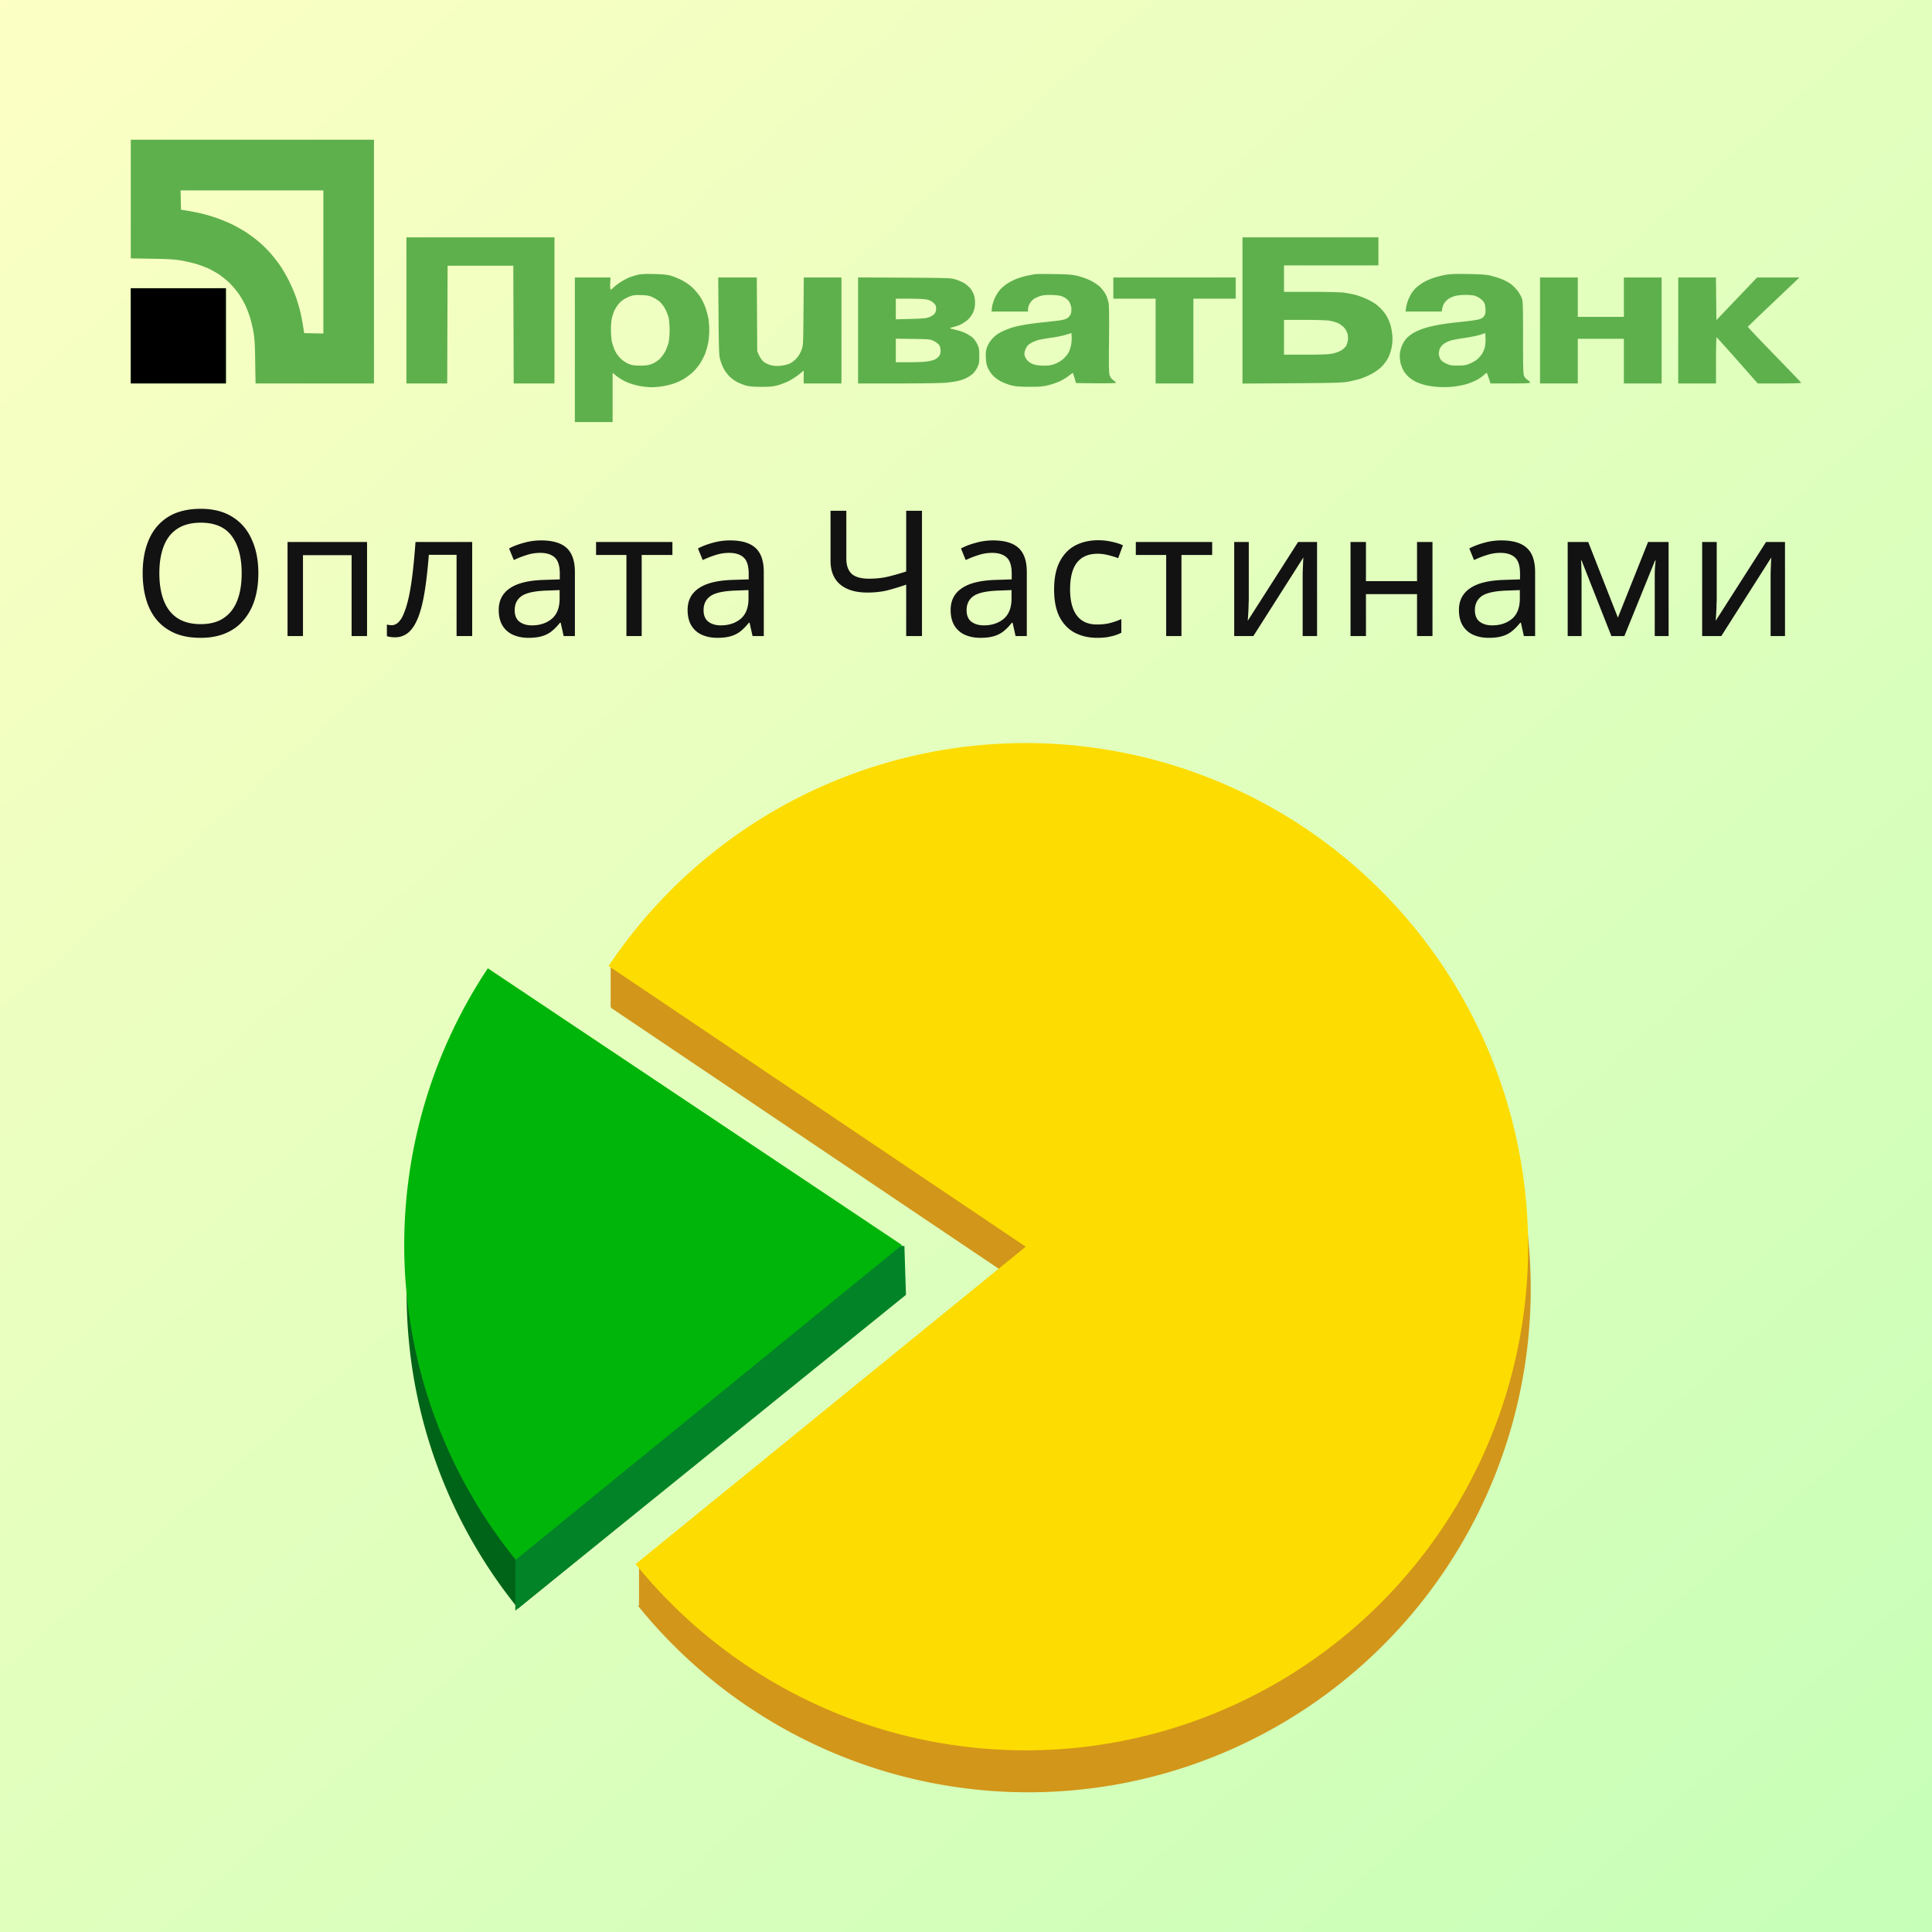 <svg xmlns="http://www.w3.org/2000/svg" width="650" height="650" fill="none" viewBox="0 0 650 650">
  <path fill="#fff" d="M0 0h650v650H0z"/>
  <path fill="url(#a)" d="M0 0h650v650H0z"/>
  <path fill="#D2961A" d="M302.057 597.184a168.995 168.995 0 0 1-87.342-56.852l.277-.225v-14.726l11.539 5.339 119.434-97.161-140.342-94.443.12-.178-.29-.013v-13.812l8.079 3.15a169.047 169.047 0 0 1 73.948-53.68 168.65 168.65 0 0 1 104.057-4.192 169.005 169.005 0 0 1 86.758 57.742 169.686 169.686 0 0 1 36.53 97.759 169.744 169.744 0 0 1-27.564 100.668 169.1 169.1 0 0 1-81.196 65.368 168.646 168.646 0 0 1-104.008 5.256Z"/>
  <path fill="#FDDC01" d="M213.838 526.215a168.995 168.995 0 0 0 87.342 56.852 168.646 168.646 0 0 0 104.008-5.256 169.106 169.106 0 0 0 81.196-65.368 169.744 169.744 0 0 0 27.564-100.668 169.686 169.686 0 0 0-36.53-97.759 169.012 169.012 0 0 0-86.759-57.742 168.653 168.653 0 0 0-104.056 4.191 169.107 169.107 0 0 0-81.857 64.534l140.342 94.443-131.25 106.773Z"/>
  <path fill="#006418" d="M164.935 342.143a168.163 168.163 0 0 0-27.939 101.043 168.094 168.094 0 0 0 37.324 97.951l129.948-105.878-139.333-93.116Z"/>
  <path fill="#028327" d="m304.273 419.17.529 16.468L173.379 541.88v-17.53c7.596-16.999 22.787-51.209 22.787-52.059 0-.85 70.658-35.768 105.987-53.121h2.12Z"/>
  <path fill="#00B50A" d="M164.126 325.768a168.163 168.163 0 0 0-27.939 101.043 168.102 168.102 0 0 0 37.325 97.951l129.947-105.878-139.333-93.116Z"/>
  <path fill="#5EB04C" fill-rule="evenodd" d="M44 66.965V86.93l7.178.12c5.769.098 7.753.226 10.105.652 1.61.291 3.87.828 5.022 1.192 1.151.365 2.84 1 3.75 1.409.912.41 2.483 1.28 3.491 1.934 1.009.654 2.674 2.003 3.7 3 1.027.995 2.484 2.74 3.24 3.876.755 1.136 1.717 2.827 2.138 3.757.42.93 1.052 2.573 1.403 3.652.352 1.079.88 3.227 1.175 4.775.444 2.327.557 4.103.657 10.264l.121 7.45h39.836V47H44v19.965Zm64.792 21.175v24.076l-3.224-.071-3.225-.071-.426-2.675c-.235-1.47-.684-3.705-.998-4.966a61.07 61.07 0 0 0-1.433-4.712c-.473-1.33-1.549-3.795-2.39-5.476-.84-1.68-2.246-4.06-3.125-5.288-.878-1.227-2.323-3.045-3.21-4.038-.887-.993-2.481-2.55-3.542-3.461-1.061-.91-2.957-2.335-4.212-3.167-1.255-.83-3.428-2.072-4.828-2.757-1.4-.686-3.86-1.698-5.467-2.25-1.607-.551-4.008-1.245-5.336-1.541a93.506 93.506 0 0 0-4.447-.869l-2.032-.329-.071-3.24-.072-3.24h48.038V88.14Zm27.95 16.293v24.578h13.718l.065-19.803.065-19.802h22.105l.065 19.802.065 19.803h13.718V79.855h-49.801v24.578Zm281.275.018v24.596l16.579-.102c13.975-.085 16.941-.167 18.881-.52 1.266-.231 3.095-.663 4.065-.961.97-.298 2.672-1.013 3.781-1.588 1.183-.614 2.615-1.633 3.461-2.462.835-.82 1.79-2.105 2.268-3.055.477-.948.979-2.503 1.189-3.689.237-1.334.305-2.672.194-3.832-.094-.981-.327-2.386-.518-3.122-.191-.736-.707-2.054-1.147-2.929-.48-.952-1.442-2.221-2.399-3.161-1.15-1.132-2.261-1.899-3.966-2.741-1.303-.643-3.243-1.39-4.312-1.658a44.31 44.31 0 0 0-3.893-.762c-1.087-.151-5.994-.272-11.079-.272h-9.129v-8.914h31.761v-9.424h-45.736v24.596ZM214.62 92.443a24.15 24.15 0 0 0-2.893.895c-.752.3-2.124 1.04-3.049 1.645-.924.605-1.958 1.403-2.297 1.773-.339.37-.739.673-.889.674-.179 0-.245-.702-.191-2.038l.083-2.038h-11.98V142h12.704v-16.561l1.334 1.085c.734.597 2.163 1.467 3.175 1.934 1.013.466 2.9 1.066 4.193 1.333 1.293.268 3.222.488 4.287.49 1.064.002 2.916-.168 4.113-.378 1.198-.209 2.927-.653 3.843-.986.915-.333 2.303-.993 3.083-1.466.78-.473 2.032-1.407 2.782-2.077.751-.669 1.886-2.003 2.523-2.964.638-.961 1.457-2.534 1.821-3.495.364-.961.816-2.607 1.006-3.658.19-1.05.349-2.884.352-4.075.004-1.19-.112-2.903-.258-3.807-.147-.903-.567-2.553-.934-3.667-.368-1.115-1.198-2.84-1.846-3.834-.647-.995-1.898-2.462-2.779-3.261-.923-.838-2.476-1.882-3.667-2.468-1.136-.558-2.752-1.205-3.59-1.438-1.012-.28-2.849-.455-5.463-.519-2.753-.067-4.398.01-5.463.255Zm133.65-.206c-.419.06-1.62.29-2.668.511-1.048.22-2.649.694-3.557 1.051-.909.358-2.249 1.03-2.978 1.496-.73.464-1.805 1.335-2.389 1.935-.584.6-1.443 1.893-1.907 2.873-.475 1.003-.918 2.423-1.013 3.248l-.168 1.464h12.266l.004-.828c.002-.455.262-1.283.576-1.839.314-.556.962-1.275 1.441-1.598.478-.323 1.491-.769 2.252-.99.991-.29 2.112-.376 3.954-.305 2.044.078 2.823.22 3.796.695.74.361 1.457.962 1.816 1.521.326.509.656 1.44.734 2.071.078.633.004 1.541-.165 2.028-.169.487-.675 1.132-1.13 1.438-.536.362-1.557.653-2.922.836-1.154.153-3.299.396-4.766.539-1.467.144-3.868.438-5.336.654-1.467.216-3.582.628-4.7.916-1.118.287-2.952.959-4.074 1.493-1.443.686-2.418 1.37-3.327 2.334-.836.886-1.486 1.895-1.858 2.885-.474 1.259-.555 1.894-.471 3.686.077 1.645.262 2.515.769 3.622.367.801 1.199 1.975 1.848 2.607.649.632 1.898 1.493 2.775 1.912.876.42 2.383.96 3.347 1.201 1.3.324 2.837.438 5.945.44 3.459.001 4.578-.095 6.394-.55 1.211-.304 2.955-.909 3.876-1.345.921-.437 2.255-1.253 2.964-1.815.71-.562 1.327-.984 1.371-.936.045.047.299.83.565 1.741l.484 1.655 6.576.068c3.616.038 6.671-.027 6.788-.145.117-.117-.21-.491-.725-.832a3.277 3.277 0 0 1-1.3-1.638c-.299-.842-.339-2.892-.236-11.843.072-6.251.023-11.461-.116-12.33-.132-.829-.531-2.123-.887-2.878-.356-.754-1.208-1.933-1.893-2.62-.767-.769-2.052-1.646-3.343-2.283-1.153-.569-3.125-1.273-4.383-1.564-1.862-.431-3.325-.544-7.877-.61-3.074-.044-5.933-.031-6.352.03Zm137.97.24a36.262 36.262 0 0 0-3.971 1.02c-1.066.353-2.61 1.046-3.43 1.539-.821.493-1.931 1.32-2.466 1.836-.536.516-1.262 1.427-1.613 2.023a17.537 17.537 0 0 0-1.091 2.292 14.251 14.251 0 0 0-.626 2.418l-.174 1.21h12.182l.165-.976c.091-.537.377-1.326.636-1.754.259-.427.853-1.065 1.319-1.418.466-.353 1.468-.825 2.227-1.049.794-.233 2.305-.406 3.558-.405 1.197.001 2.59.117 3.096.258.505.14 1.295.512 1.755.826.46.314 1.07.887 1.356 1.273.358.485.547 1.198.609 2.293.07 1.259-.017 1.758-.423 2.407-.39.622-.834.908-1.856 1.196-.739.208-3.231.562-5.537.785-2.305.224-5.612.64-7.346.926-1.735.286-4.182.856-5.439 1.268-1.256.411-2.942 1.149-3.747 1.639-.805.49-1.834 1.314-2.286 1.83-.452.516-1.082 1.516-1.4 2.223-.318.707-.656 1.929-.75 2.716-.1.835-.044 2.054.134 2.929.168.824.599 2.047.96 2.718.36.67 1.139 1.666 1.73 2.212.591.546 1.668 1.294 2.393 1.663.724.368 2.192.894 3.262 1.17 1.07.275 3.156.57 4.636.656 1.618.094 3.69.03 5.2-.16 1.381-.175 3.257-.548 4.17-.83.913-.283 2.32-.847 3.128-1.256.808-.408 1.908-1.14 2.445-1.626.537-.486 1.041-.884 1.121-.884.08 0 .403.802.718 1.783l.573 1.783h6.683c5.182 0 6.681-.072 6.673-.319-.005-.175-.376-.549-.824-.832-.448-.282-.987-.855-1.197-1.273-.325-.645-.382-2.606-.382-12.985 0-11.067-.043-12.334-.448-13.371-.246-.63-.878-1.717-1.403-2.414-.526-.697-1.526-1.7-2.221-2.23-.695-.53-2.122-1.297-3.17-1.703a32.85 32.85 0 0 0-3.811-1.172c-1.386-.314-3.433-.457-7.496-.523-4.178-.067-6.103.006-7.622.288Zm-244.493 13.93c.092 11.505.157 13.234.551 14.581.245.84.75 2.154 1.121 2.92.371.765 1.269 1.989 1.995 2.718.768.773 1.988 1.641 2.922 2.08.881.415 2.231.911 3 1.103.858.214 2.769.345 4.954.34 2.919-.007 3.92-.112 5.579-.587 1.111-.318 2.783-.98 3.714-1.47s2.394-1.458 3.251-2.15l1.558-1.259v4.328h12.704V93.354h-12.671l-.093 11.397c-.09 11.126-.106 11.436-.674 12.987-.349.955-1.025 2.085-1.695 2.831-.684.763-1.619 1.459-2.427 1.808-.744.32-2.101.626-3.132.704-1.292.098-2.239.015-3.267-.284-.796-.232-1.833-.762-2.305-1.177-.472-.416-1.131-1.358-1.463-2.095l-.603-1.339-.075-12.416-.075-12.416h-12.972l.103 13.053Zm46.939 4.763v17.841h13.567c7.639 0 14.717-.117 16.198-.268 1.448-.147 3.311-.442 4.141-.656.83-.214 1.973-.625 2.541-.913a14.395 14.395 0 0 0 1.971-1.264c.521-.411 1.256-1.388 1.651-2.195.636-1.298.712-1.726.712-4.001 0-2.276-.075-2.701-.715-4.006-.393-.802-1.116-1.791-1.607-2.197-.491-.405-1.492-1.031-2.226-1.391-.733-.36-2.125-.843-3.093-1.074-.968-.23-1.931-.48-2.141-.554-.21-.074.275-.29 1.077-.48.803-.19 1.946-.591 2.541-.891.596-.301 1.543-.921 2.106-1.379.563-.457 1.352-1.435 1.752-2.172.524-.966.762-1.817.849-3.041.081-1.129-.013-2.166-.281-3.088-.23-.795-.796-1.85-1.323-2.466-.506-.593-1.439-1.383-2.074-1.756-.635-.373-1.912-.911-2.837-1.197-1.601-.494-2.44-.524-17.246-.607l-15.563-.086v17.841Zm85.882-14.25v3.565h14.229v28.526h12.704v-28.526h14.229v-7.131h-41.162v3.566Zm143.56 14.262v17.829h12.704v-15.027h15.499v15.027h12.705V93.354h-12.705v13.244h-15.499V93.354h-12.704v17.828Zm46.498 0v17.829h12.704v-7.768c0-4.273.086-7.761.191-7.752.104.009 3.264 3.504 7.02 7.768l6.83 7.752h7.357c4.163 0 7.319-.098 7.271-.226-.046-.124-4.122-4.37-9.058-9.436-4.935-5.066-8.937-9.298-8.893-9.404.044-.106 3.625-3.554 7.957-7.662 4.333-4.108 8.218-7.798 8.635-8.2l.757-.73h-14.235l-6.853 7.179-6.852 7.177-.068-7.177-.067-7.178h-12.696v17.828ZM44 112.965v16.046h32.015V96.92H44v16.045Zm175.605-12.944c.785.363 1.883 1.073 2.44 1.576.556.504 1.357 1.578 1.78 2.386.423.808.925 2.099 1.114 2.87.19.77.345 2.661.345 4.202s-.157 3.432-.349 4.202c-.192.771-.683 2.072-1.093 2.891-.409.82-1.254 1.988-1.877 2.595-.657.64-1.747 1.346-2.588 1.676-1.125.442-2 .575-3.868.589-1.818.013-2.754-.108-3.794-.492-.81-.299-1.939-1.019-2.73-1.743a9.26 9.26 0 0 1-2.089-2.802c-.406-.862-.876-2.247-1.045-3.078-.168-.831-.306-2.632-.306-4.002 0-1.37.144-3.097.32-3.838.176-.741.519-1.805.761-2.365.243-.561.777-1.478 1.189-2.038.41-.56 1.229-1.353 1.819-1.763.59-.409 1.667-.956 2.394-1.215 1.019-.364 1.875-.454 3.735-.392 1.95.065 2.689.208 3.842.741Zm92.226.747c.858.185 1.626.567 2.203 1.097.723.665.891 1.008.914 1.87.018.705-.148 1.291-.503 1.768-.291.392-1.09.927-1.774 1.189-1.007.386-2.198.502-6.262.608l-5.018.132v-6.947h4.561c2.509 0 5.154.128 5.879.283Zm135.389 7.118c.9.147 2.185.503 2.857.793.672.29 1.616.965 2.099 1.501.483.535 1.01 1.466 1.172 2.068.161.602.224 1.601.14 2.221-.085.619-.36 1.479-.611 1.909-.25.431-.968 1.1-1.593 1.488-.626.388-1.935.874-2.91 1.081-1.325.282-3.617.378-9.077.381l-7.305.004v-11.715l6.797.002c3.738.001 7.532.121 8.431.267Zm-86.883 8.263c-.161.84-.567 2.004-.903 2.585-.336.582-1.128 1.514-1.76 2.071-.631.557-1.862 1.285-2.735 1.617-1.221.464-2.086.603-3.747.601-1.419-.002-2.613-.16-3.482-.462-.805-.28-1.62-.8-2.084-1.329-.419-.479-.833-1.255-.921-1.726-.103-.545-.011-1.213.251-1.842.226-.543.607-1.204.846-1.47.24-.265.95-.741 1.579-1.057a12.6 12.6 0 0 1 2.413-.856c.699-.155 2.583-.468 4.186-.695 1.603-.227 3.719-.666 4.701-.975l1.785-.562.082 1.286c.044.707-.05 1.973-.211 2.814Zm139.249.549c-.158.722-.632 1.835-1.054 2.474-.423.639-1.24 1.51-1.817 1.936-.578.425-1.684 1.024-2.46 1.331-1.096.433-1.946.558-3.823.562-2.079.004-2.616-.089-3.868-.669-.965-.447-1.627-.957-1.968-1.518-.283-.465-.515-1.286-.515-1.825-.001-.539.188-1.38.42-1.869.231-.489.831-1.161 1.334-1.493.502-.333 1.41-.78 2.017-.994.607-.214 2.76-.627 4.784-.919 2.024-.291 4.443-.785 5.375-1.097l1.695-.568.083 1.668c.046.917-.046 2.259-.203 2.981Zm-185.377-1.95c.691.35 1.473.935 1.737 1.301.3.413.487 1.115.499 1.858.012.81-.144 1.417-.484 1.883-.276.379-.896.886-1.379 1.127-.482.241-1.675.554-2.651.695-.976.142-3.747.259-6.157.262l-4.383.005v-7.937l5.78.085c5.577.081 5.825.107 7.038.721Z" clip-rule="evenodd"/>
  <path fill="#000" d="M44 96.998h32v32H44z"/>
  <path fill="#121212" d="M86.92 192.859c0 3.267-.413 6.24-1.24 8.917-.827 2.638-2.067 4.921-3.72 6.85-1.614 1.929-3.642 3.406-6.083 4.429-2.401 1.024-5.197 1.536-8.386 1.536-3.307 0-6.18-.512-8.621-1.536-2.441-1.063-4.469-2.539-6.083-4.429-1.614-1.929-2.815-4.232-3.602-6.909-.788-2.677-1.181-5.65-1.181-8.917 0-4.331.708-8.11 2.126-11.339 1.417-3.228 3.563-5.748 6.436-7.559 2.914-1.811 6.575-2.716 10.984-2.716 4.213 0 7.756.905 10.63 2.716 2.874 1.772 5.04 4.292 6.496 7.559 1.496 3.229 2.244 7.028 2.244 11.398Zm-33.306 0c0 3.543.492 6.594 1.476 9.153s2.5 4.528 4.547 5.905c2.087 1.378 4.705 2.067 7.854 2.067 3.19 0 5.788-.689 7.796-2.067 2.047-1.377 3.563-3.346 4.547-5.905.984-2.559 1.476-5.61 1.476-9.153 0-5.315-1.102-9.469-3.307-12.461-2.205-3.031-5.689-4.547-10.453-4.547-3.188 0-5.826.689-7.913 2.067-2.047 1.339-3.563 3.287-4.547 5.846-.984 2.52-1.476 5.551-1.476 9.095Zm69.875-10.512V214h-5.196v-27.224h-16.358V214h-5.197v-31.653h26.751ZM158.864 214h-5.256v-27.342h-9.33c-.394 5-.886 9.271-1.477 12.815-.59 3.504-1.338 6.358-2.244 8.563-.905 2.204-1.988 3.818-3.248 4.842-1.259 1.024-2.736 1.535-4.429 1.535-.511 0-1.023-.039-1.535-.118-.473-.039-.866-.138-1.181-.295v-3.898c.236.079.492.138.768.178.275.039.551.059.826.059.866 0 1.654-.355 2.362-1.063.709-.709 1.339-1.792 1.89-3.248.591-1.457 1.122-3.288 1.595-5.492.472-2.244.885-4.882 1.24-7.914.354-3.031.669-6.456.945-10.275h19.074V214Zm23.216-32.184c3.858 0 6.712.846 8.563 2.539 1.85 1.693 2.775 4.39 2.775 8.09V214h-3.779l-1.004-4.488h-.237c-.905 1.142-1.85 2.106-2.834 2.894-.945.748-2.047 1.299-3.307 1.653-1.221.354-2.717.532-4.488.532-1.89 0-3.603-.335-5.138-1.004a7.91 7.91 0 0 1-3.543-3.071c-.866-1.417-1.299-3.189-1.299-5.315 0-3.15 1.24-5.571 3.72-7.264 2.48-1.732 6.299-2.677 11.456-2.834l5.374-.177v-1.89c0-2.638-.57-4.469-1.712-5.492-1.142-1.024-2.756-1.536-4.843-1.536-1.653 0-3.228.256-4.724.768a31.045 31.045 0 0 0-4.193 1.654l-1.594-3.898c1.378-.748 3.012-1.378 4.901-1.89a20.99 20.99 0 0 1 5.906-.826Zm1.535 16.889c-3.937.157-6.673.787-8.208 1.89-1.496 1.102-2.244 2.657-2.244 4.665 0 1.772.531 3.071 1.594 3.898 1.102.826 2.5 1.24 4.193 1.24 2.677 0 4.901-.729 6.673-2.185 1.772-1.496 2.657-3.78 2.657-6.851v-2.834l-4.665.177Zm42.61-11.988h-10.334V214h-5.138v-27.283h-10.216v-4.37h25.688v4.37Zm19.405-4.901c3.858 0 6.712.846 8.562 2.539 1.851 1.693 2.776 4.39 2.776 8.09V214h-3.779l-1.004-4.488h-.237c-.905 1.142-1.85 2.106-2.834 2.894-.945.748-2.047 1.299-3.307 1.653-1.221.354-2.717.532-4.488.532-1.89 0-3.603-.335-5.138-1.004a7.91 7.91 0 0 1-3.543-3.071c-.866-1.417-1.299-3.189-1.299-5.315 0-3.15 1.24-5.571 3.72-7.264 2.48-1.732 6.299-2.677 11.456-2.834l5.374-.177v-1.89c0-2.638-.571-4.469-1.712-5.492-1.142-1.024-2.756-1.536-4.843-1.536-1.653 0-3.228.256-4.724.768a31.045 31.045 0 0 0-4.193 1.654l-1.594-3.898c1.378-.748 3.011-1.378 4.901-1.89a20.99 20.99 0 0 1 5.906-.826Zm1.535 16.889c-3.937.157-6.673.787-8.208 1.89-1.497 1.102-2.245 2.657-2.245 4.665 0 1.772.532 3.071 1.595 3.898 1.102.826 2.5 1.24 4.193 1.24 2.677 0 4.901-.729 6.673-2.185 1.771-1.496 2.657-3.78 2.657-6.851v-2.834l-4.665.177ZM310.189 214h-5.314v-17.303a81.78 81.78 0 0 1-6.437 1.949c-1.969.472-4.173.709-6.614.709-3.937 0-6.988-.906-9.154-2.717-2.165-1.85-3.248-4.508-3.248-7.972v-16.831h5.315v16.063c0 2.284.591 3.996 1.772 5.138 1.22 1.102 3.169 1.653 5.846 1.653 2.323 0 4.41-.216 6.26-.649 1.85-.433 3.937-1.024 6.26-1.772v-20.433h5.314V214Zm23.932-32.184c3.858 0 6.712.846 8.562 2.539 1.851 1.693 2.776 4.39 2.776 8.09V214h-3.779l-1.004-4.488h-.237c-.905 1.142-1.85 2.106-2.834 2.894-.945.748-2.047 1.299-3.307 1.653-1.221.354-2.717.532-4.488.532-1.89 0-3.603-.335-5.138-1.004a7.91 7.91 0 0 1-3.543-3.071c-.866-1.417-1.299-3.189-1.299-5.315 0-3.15 1.24-5.571 3.72-7.264 2.48-1.732 6.299-2.677 11.456-2.834l5.374-.177v-1.89c0-2.638-.571-4.469-1.712-5.492-1.142-1.024-2.756-1.536-4.843-1.536-1.653 0-3.228.256-4.724.768a31.045 31.045 0 0 0-4.193 1.654l-1.594-3.898c1.378-.748 3.011-1.378 4.901-1.89a20.99 20.99 0 0 1 5.906-.826Zm1.535 16.889c-3.937.157-6.673.787-8.208 1.89-1.497 1.102-2.245 2.657-2.245 4.665 0 1.772.532 3.071 1.595 3.898 1.102.826 2.5 1.24 4.193 1.24 2.677 0 4.901-.729 6.673-2.185 1.771-1.496 2.657-3.78 2.657-6.851v-2.834l-4.665.177Zm33.457 15.886c-2.795 0-5.295-.571-7.5-1.713-2.165-1.142-3.878-2.913-5.138-5.315-1.22-2.401-1.83-5.472-1.83-9.212 0-3.898.649-7.067 1.948-9.508 1.3-2.441 3.052-4.232 5.256-5.374 2.244-1.142 4.784-1.712 7.618-1.712 1.614 0 3.169.177 4.665.531 1.497.315 2.717.709 3.662 1.181l-1.595 4.311a30.737 30.737 0 0 0-3.307-1.004c-1.259-.315-2.441-.472-3.543-.472-2.126 0-3.878.452-5.256 1.358-1.378.905-2.401 2.244-3.071 4.016-.669 1.771-1.003 3.976-1.003 6.614 0 2.519.334 4.665 1.003 6.437.67 1.771 1.674 3.11 3.012 4.015 1.339.906 3.012 1.358 5.02 1.358 1.732 0 3.248-.177 4.547-.531a22.066 22.066 0 0 0 3.661-1.299v4.606c-1.063.551-2.244.965-3.543 1.24-1.26.315-2.795.473-4.606.473Zm38.708-27.874h-10.335V214h-5.137v-27.283h-10.217v-4.37h25.689v4.37Zm12.318 14.941c0 .354-.02.866-.059 1.535 0 .63-.02 1.319-.059 2.067l-.118 2.067c-.04.63-.079 1.142-.119 1.535l16.949-26.515h6.378V214h-4.843v-21.141l.118-3.012c.04-1.024.079-1.791.119-2.303L421.674 214h-6.437v-31.653h4.902v19.311Zm39.423-19.311v13.169h17.185v-13.169h5.196V214h-5.196v-14.114h-17.185V214h-5.197v-31.653h5.197Zm45.573-.531c3.858 0 6.712.846 8.563 2.539 1.85 1.693 2.775 4.39 2.775 8.09V214h-3.779l-1.004-4.488h-.236c-.906 1.142-1.851 2.106-2.835 2.894-.945.748-2.047 1.299-3.307 1.653-1.22.354-2.716.532-4.488.532-1.89 0-3.602-.335-5.138-1.004a7.91 7.91 0 0 1-3.543-3.071c-.866-1.417-1.299-3.189-1.299-5.315 0-3.15 1.24-5.571 3.72-7.264 2.481-1.732 6.299-2.677 11.457-2.834l5.374-.177v-1.89c0-2.638-.571-4.469-1.713-5.492-1.142-1.024-2.756-1.536-4.842-1.536a14.49 14.49 0 0 0-4.725.768 31.03 31.03 0 0 0-4.192 1.654l-1.595-3.898c1.378-.748 3.012-1.378 4.902-1.89a20.983 20.983 0 0 1 5.905-.826Zm1.535 16.889c-3.937.157-6.673.787-8.208 1.89-1.496 1.102-2.244 2.657-2.244 4.665 0 1.772.531 3.071 1.594 3.898 1.103.826 2.5 1.24 4.193 1.24 2.677 0 4.902-.729 6.673-2.185 1.772-1.496 2.658-3.78 2.658-6.851v-2.834l-4.666.177Zm54.717-16.358V214h-4.666v-20.196c0-.827.02-1.693.059-2.599.079-.905.158-1.791.237-2.657h-.177L546.505 214h-4.37l-10.039-25.452h-.177c.078.866.118 1.752.118 2.657.039.906.059 1.831.059 2.776V214h-4.665v-31.653h6.909l9.98 25.452 10.157-25.452h6.91Zm16.186 19.311c0 .354-.02.866-.059 1.535 0 .63-.02 1.319-.059 2.067-.039.709-.079 1.398-.118 2.067-.04.63-.079 1.142-.118 1.535l16.948-26.515h6.378V214h-4.842v-21.141c.039-1.024.078-2.028.118-3.012.039-1.024.078-1.791.118-2.303L579.108 214h-6.436v-31.653h4.901v19.311Z"/>
  <defs>
    <linearGradient id="a" x1="-35" x2="629.293" y1="0" y2="758.415" gradientUnits="userSpaceOnUse">
      <stop stop-color="#FEFFC4"/>
      <stop offset=".969" stop-color="#C4FFB7"/>
    </linearGradient>
  </defs>
</svg>
